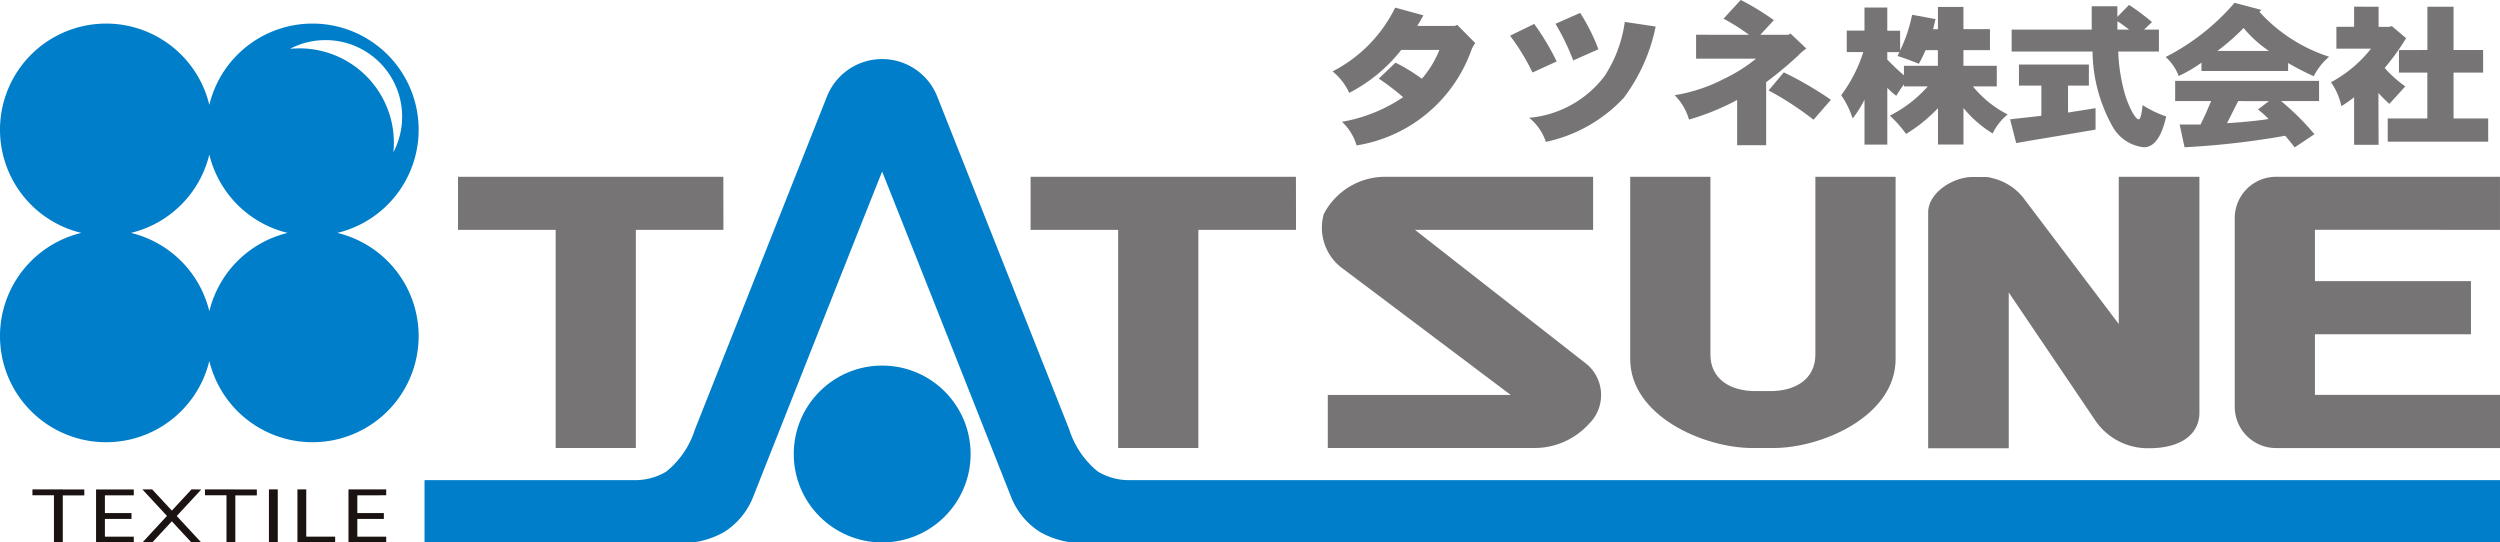 <svg xmlns="http://www.w3.org/2000/svg" width="119.921" height="26.021" viewBox="0 0 119.921 26.021">
  <g id="グループ_3130" data-name="グループ 3130" transform="translate(-128 -12)">
    <g id="グループ_2662" data-name="グループ 2662" transform="translate(128 12)">
      <g id="グループ_2384" data-name="グループ 2384" transform="translate(21.97 0)">
        <path id="パス_4" data-name="パス 4" d="M166.681,403.339H153.953v2.545h4.685v10.465h3.846V405.884h4.2Z" transform="translate(-153.953 -394.858)" fill="#767475"/>
        <path id="パス_5" data-name="パス 5" d="M270.381,403.339H257.653v2.545h4.2v10.465H265.7V405.884h4.685Z" transform="translate(-230.187 -394.858)" fill="#767475"/>
        <path id="パス_6" data-name="パス 6" d="M429.345,403.339V410.4l-4.614-6.1a2.7,2.7,0,0,0-1.463-.9,1.143,1.143,0,0,0-.34-.051h-.6c-.942,0-2.126.76-2.126,1.7v11.313h3.865v-7.475l4.15,6.138a3.039,3.039,0,0,0,2.55,1.334l.019,0c1.664,0,2.427-.76,2.427-1.7V403.339Z" transform="translate(-349.681 -394.858)" fill="#767475"/>
        <path id="パス_7" data-name="パス 7" d="M488.443,405.884v-2.545H477.7a1.98,1.98,0,0,0-1.98,1.98v9.051a1.98,1.98,0,0,0,1.98,1.98h10.748V413.8h-8.881v-2.909h7.484v-2.546h-7.484v-2.465Z" transform="translate(-390.493 -394.858)" fill="#767475"/>
        <path id="パス_8" data-name="パス 8" d="M375.133,403.339v8.523c0,1.19-.965,1.756-2.155,1.756h-.725c-1.19,0-2.155-.565-2.155-1.756v-8.523h-3.847v8.742c0,2.72,3.508,4.268,5.865,4.268h1c2.358,0,5.865-1.548,5.865-4.268v-8.742Z" transform="translate(-310.022 -394.858)" fill="#767475"/>
        <path id="パス_9" data-name="パス 9" d="M323.077,412.341l-8.256-6.457h8.544v-2.545h-9.932a3.318,3.318,0,0,0-2.986,1.784,2.416,2.416,0,0,0,.933,2.636l8.034,6.044h-8.776v2.545h9.906a3.526,3.526,0,0,0,2.634-1.171A1.934,1.934,0,0,0,323.077,412.341Z" transform="translate(-268.916 -394.858)" fill="#767475"/>
        <g id="グループ_2383" data-name="グループ 2383" transform="translate(41.95)">
          <g id="グループ_2382" data-name="グループ 2382">
            <path id="パス_10" data-name="パス 10" d="M316.694,373.075q-.133.243-.292.508h1.8l.114-.052.867.876a1.272,1.272,0,0,0-.194.353,7.018,7.018,0,0,1-5.5,4.554,2.526,2.526,0,0,0-.7-1.133A7.5,7.5,0,0,0,315.722,377a11.885,11.885,0,0,0-1.167-.89l.8-.765a8.152,8.152,0,0,1,1.264.773,4.868,4.868,0,0,0,.843-1.383h-1.831a7.623,7.623,0,0,1-2.495,2.06,2.79,2.79,0,0,0-.8-1.03,6.806,6.806,0,0,0,3.005-3.061Z" transform="translate(-312.336 -372.339)" fill="#767475"/>
            <path id="パス_11" data-name="パス 11" d="M345.644,374.181a11.807,11.807,0,0,1,1.077,1.8l-1.159.53a10.54,10.54,0,0,0-1.077-1.766Zm5.825.125a8.507,8.507,0,0,1-1.531,3.422,7.145,7.145,0,0,1-3.735,2.111,2.489,2.489,0,0,0-.8-1.155,5.1,5.1,0,0,0,3.613-2,6.249,6.249,0,0,0,.972-2.6Zm-3.621-.655a9.2,9.2,0,0,1,.875,1.744l-1.207.537a11.674,11.674,0,0,0-.85-1.758Z" transform="translate(-335.97 -373.033)" fill="#767475"/>
            <path id="パス_12" data-name="パス 12" d="M377.87,372.988a9.545,9.545,0,0,0-1.223-.773l.826-.9a12.538,12.538,0,0,1,1.588.971l-.648.7h1.345l.1-.059.762.721a2.041,2.041,0,0,0-.389.331,17.711,17.711,0,0,1-1.539,1.28v3.024H377.3v-2.171a11.73,11.73,0,0,1-2.309.942,2.7,2.7,0,0,0-.689-1.17,7.827,7.827,0,0,0,2.39-.795,7.616,7.616,0,0,0,1.515-.956h-2.876v-1.148Zm1.669,1.8a17.2,17.2,0,0,1,2.26,1.317l-.834.956a15.124,15.124,0,0,0-2.155-1.405Z" transform="translate(-357.892 -371.318)" fill="#767475"/>
            <path id="パス_13" data-name="パス 13" d="M410.316,372.568v1.067h1.272v1.008h-1.272v.751h1.6v.986H410.77a5.139,5.139,0,0,0,1.669,1.347,2.631,2.631,0,0,0-.721.912,5.471,5.471,0,0,1-1.4-1.221v1.751h-1.223v-1.744a7.39,7.39,0,0,1-1.531,1.236,5.632,5.632,0,0,0-.778-.876,6.158,6.158,0,0,0,1.823-1.405h-1.142v-.1a5.785,5.785,0,0,0-.373.552,3.371,3.371,0,0,1-.43-.382v2.722h-1.094V377.02a5.617,5.617,0,0,1-.567.9,4.355,4.355,0,0,0-.551-1.118,6.905,6.905,0,0,0,1.061-2.068h-.794v-1.03h.85V372.6h1.094v1.111h.616v.949a7.194,7.194,0,0,0,.575-1.714l1.126.206c-.041.147-.073.316-.122.486h.235v-1.067Zm-1.815,2.075a7.117,7.117,0,0,1-.324.655c-.316-.133-.68-.265-1.021-.375l.089-.184h-.583v.353a10.661,10.661,0,0,0,.8.758v-.456h1.628v-.751Z" transform="translate(-380.053 -372.237)" fill="#767475"/>
            <path id="パス_14" data-name="パス 14" d="M438.834,375.069v1.008h-1v1.295c.445-.073.94-.147,1.32-.213v1.03l-1.863.316c-.518.088-1.045.169-1.944.331l-.292-1.14c.5-.059,1-.11,1.5-.169v-1.45H435.48v-1.008Zm1.928-2.862a11.362,11.362,0,0,1,1.1.824l-.381.36h.713v1.052h-1.952a8.634,8.634,0,0,0,.316,2.031c.17.574.494,1.222.664,1.222.121,0,.178-.559.186-.684a5.11,5.11,0,0,0,1.134.545c-.105.471-.373,1.479-1.069,1.479a1.955,1.955,0,0,1-1.482-.957,7.529,7.529,0,0,1-.981-3.635h-3.88v-1.052h3.84v-1.118H440.2v.508Zm-.559,1.184h.559c-.178-.14-.365-.279-.559-.4Z" transform="translate(-402.554 -371.972)" fill="#767475"/>
            <path id="パス_15" data-name="パス 15" d="M467.823,372.164l-.1.088a7.7,7.7,0,0,0,3.345,2.156,2.927,2.927,0,0,0-.737.934,12.83,12.83,0,0,1-1.231-.633v.383h-4.156v-.4a6.538,6.538,0,0,1-1.094.64,2.283,2.283,0,0,0-.624-.912,10.821,10.821,0,0,0,3.305-2.6Zm2.762,3.4v.971h-1.823a12.049,12.049,0,0,1,1.6,1.589l-.948.633c-.146-.191-.3-.382-.454-.559a39.3,39.3,0,0,1-4.828.552l-.235-1.089h1c.186-.36.381-.817.51-1.126h-1.725v-.971Zm-2.406-1.435a5.768,5.768,0,0,1-1.215-1.1,10.456,10.456,0,0,1-1.256,1.1Zm-1.474,2.406-.535,1.059c.64-.037,1.45-.11,1.993-.2a4.115,4.115,0,0,0-.51-.456l.527-.4Z" transform="translate(-423.263 -371.686)" fill="#767475"/>
            <path id="パス_16" data-name="パス 16" d="M495.442,372.54v.964h.519l.113-.037.689.581a11.451,11.451,0,0,1-1.029,1.428,5.7,5.7,0,0,0,.988.883c-.251.28-.5.552-.761.839a6.5,6.5,0,0,1-.527-.522l.008,2.487h-1.175v-2.281a6.979,6.979,0,0,1-.608.427,3.179,3.179,0,0,0-.5-1.148,6.141,6.141,0,0,0,1.92-1.611h-1.661V373.5h.85v-.964Zm2.341,2.075V372.54h1.255v2.075h1.418V375.7h-1.418v2.2H500.7v1.111h-4.82V377.9h1.9v-2.2h-1.361v-1.082Z" transform="translate(-445.265 -372.216)" fill="#767475"/>
          </g>
        </g>
      </g>
      <g id="グループ_2386" data-name="グループ 2386" transform="translate(1.556 23.475)">
        <g id="グループ_2385" data-name="グループ 2385">
          <path id="パス_17" data-name="パス 17" d="M76.877,459.95v.283h1.032V462.5h.424v-2.263h1.032v-.283Z" transform="translate(-76.877 -459.95)" fill="#1a1311"/>
          <path id="パス_18" data-name="パス 18" d="M108.125,459.95v.283h1.032V462.5h.424v-2.263h1.032v-.283Z" transform="translate(-99.849 -459.95)" fill="#1a1311"/>
          <path id="パス_19" data-name="パス 19" d="M125.29,459.95h-.424V462.5h1.81v-.283H125.29Z" transform="translate(-112.155 -459.95)" fill="#1a1311"/>
          <path id="パス_20" data-name="パス 20" d="M135.923,460.233v-.283h-1.81V462.5h1.81v-.283h-1.386v-.849h1.273v-.283h-1.273v-.849Z" transform="translate(-118.953 -459.95)" fill="#1a1311"/>
          <path id="パス_21" data-name="パス 21" d="M88.4,459.95V462.5h1.81v-.283H88.824v-.849H90.1v-.283H88.824v-.849H90.21v-.283H88.4Z" transform="translate(-85.348 -459.95)" fill="#1a1311"/>
          <rect id="長方形_128" data-name="長方形 128" width="0.424" height="2.545" transform="translate(11.344 0)" fill="#1a1311"/>
          <path id="パス_22" data-name="パス 22" d="M99.141,459.95l-.944,1.019-.944-1.019h-.47l1.179,1.273L96.782,462.5h.47l.944-1.019.944,1.019h.47l-1.179-1.273,1.179-1.273Z" transform="translate(-91.51 -459.95)" fill="#1a1311"/>
        </g>
      </g>
      <g id="グループ_2387" data-name="グループ 2387" transform="translate(0 1.132)">
        <path id="パス_23" data-name="パス 23" d="M181.618,402.2a2.9,2.9,0,0,1-1.43-.41,4.237,4.237,0,0,1-1.374-2.02l-6.344-16-.019-.047a2.846,2.846,0,0,0-5.228,0l-.02.047-6.344,16a4.237,4.237,0,0,1-1.374,2.02,2.9,2.9,0,0,1-1.43.41H147.888v2.993h11.827a4.151,4.151,0,0,0,2.538-.5,3.513,3.513,0,0,0,1.414-1.729s4.428-11.2,6.171-15.565c1.743,4.368,6.17,15.565,6.17,15.565a3.513,3.513,0,0,0,1.414,1.729,4.15,4.15,0,0,0,2.537.5h67.487V402.2Z" transform="translate(-127.524 -380.301)" fill="#007eca"/>
        <circle id="楕円形_11" data-name="楕円形 11" cx="4.242" cy="4.242" r="4.242" transform="translate(38.075 16.404)" fill="#007eca"/>
        <path id="パス_24" data-name="パス 24" d="M87.184,385.63a5.091,5.091,0,1,0-6.14-6.14,5.091,5.091,0,1,0-6.14,6.14,5.091,5.091,0,1,0,6.14,6.14,5.091,5.091,0,1,0,6.14-6.14Zm-.568-9.248a3.674,3.674,0,0,1,3.258,5.378,4.528,4.528,0,0,0-4.959-4.959A3.658,3.658,0,0,1,86.615,376.382Zm-5.572,13.007a5.1,5.1,0,0,0-3.759-3.759,5.1,5.1,0,0,0,3.759-3.759A5.1,5.1,0,0,0,84.8,385.63,5.1,5.1,0,0,0,81.044,389.389Z" transform="translate(-71.003 -375.59)" fill="#007eca"/>
      </g>
    </g>
  </g>
</svg>
